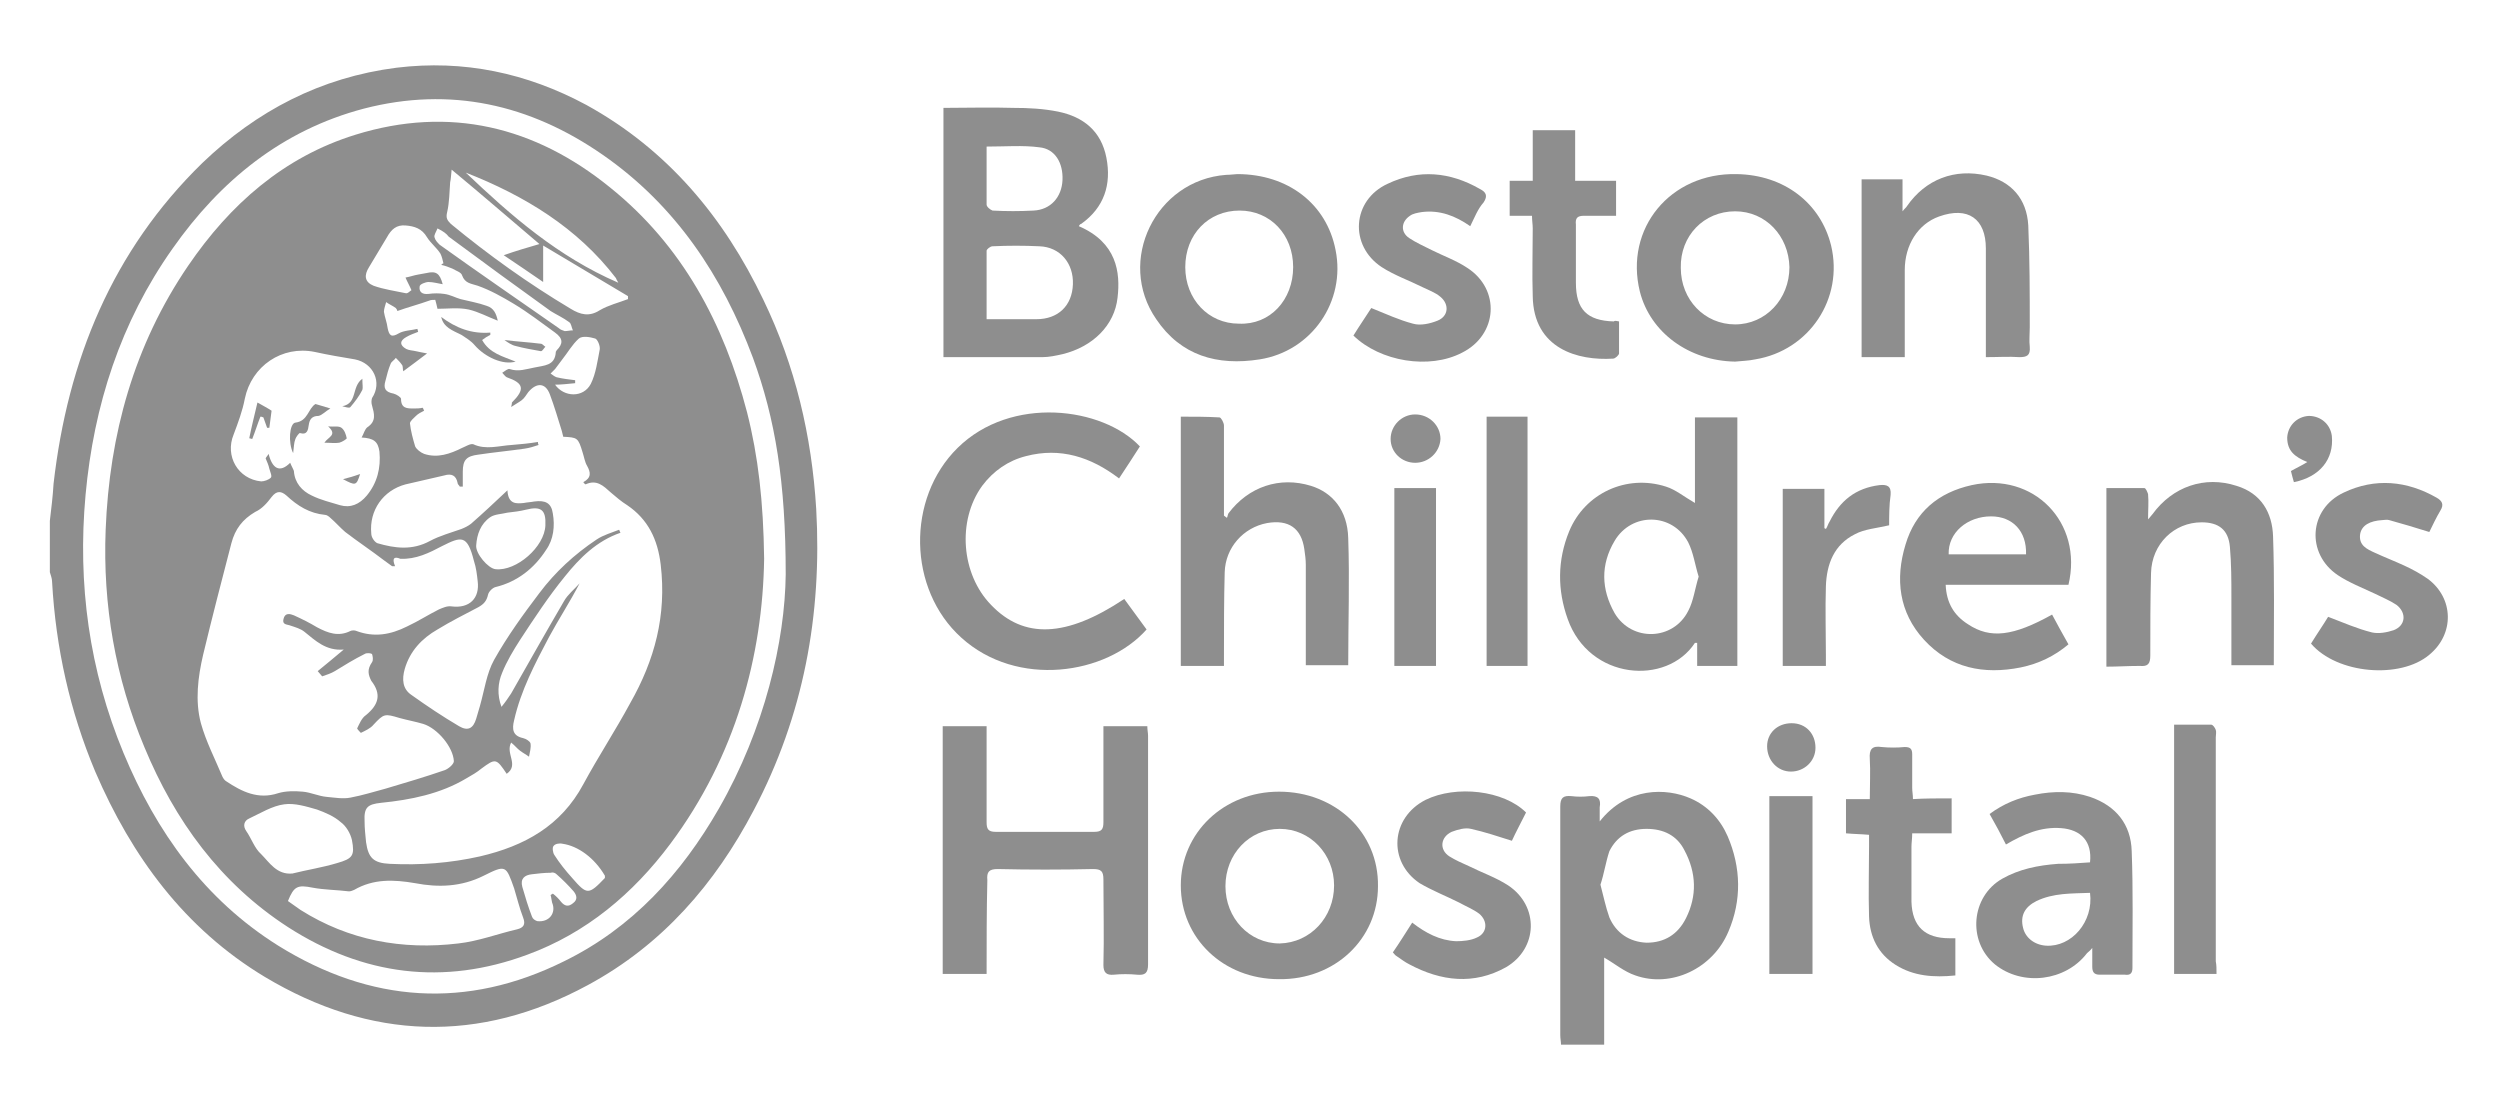 <?xml version="1.0" encoding="UTF-8"?> <svg xmlns="http://www.w3.org/2000/svg" viewBox="0 0 336 150"><style type="text/css"> .st0{fill:#8E8E8E;} </style><path class="st0" d="M6.7 70c0.2-1.7 0.4-3.3 0.5-5 1.9-16.6 7.9-31.3 20-43.1 7.3-7 15.9-11.5 26.1-12.8 9-1.1 17.5 0.7 25.5 5 10.9 6 18.5 15.1 23.8 26.2 4.3 8.9 6.5 18.3 7.1 28.1 0.8 14.2-1.7 27.8-8.4 40.5 -5.2 9.9-12.3 18.1-22.3 23.5 -14.6 7.9-29.2 7.4-43.4-1.1 -10.8-6.5-17.9-16.2-22.8-27.6C9.4 95.6 7.5 87.1 7 78.2c0-0.5-0.2-0.9-0.3-1.3C6.7 74.6 6.7 72.3 6.7 70zM105.6 77.2c0-12.4-1.4-20.9-4.4-29.1 -4.1-11-10.4-20.5-20.2-27.3 -9.8-6.8-20.5-9.2-32.1-6.2 -11 2.9-19.3 9.7-25.7 18.8 -7 9.9-10.6 21.1-11.7 33.1 -1.1 12 0.5 23.6 5.1 34.7 4.4 10.6 10.9 19.7 20.8 25.9 12.4 7.7 25.3 8.6 38.4 2.1 9.2-4.5 15.8-11.8 20.8-20.5C102.8 97.9 105.5 86.1 105.6 77.2z"></path><path class="st0" d="M145 30.4c5.1 2.2 5.6 6.2 5.2 9.6 -0.4 3.7-3.3 6.6-7.4 7.6 -0.9 0.2-1.8 0.4-2.7 0.4 -4.4 0-8.8 0-13.3 0 0-11.1 0-22.3 0-33.5 3.2 0 6.3-0.1 9.4 0 2 0 4 0.1 6 0.5 3.4 0.7 5.8 2.6 6.5 6.2 0.7 3.6-0.3 6.7-3.4 8.9C145.2 30.1 145.1 30.2 145 30.4zM132.6 42.9c2.4 0 4.5 0 6.7 0 2.9 0 4.8-1.8 4.9-4.7 0.1-2.8-1.7-5-4.5-5.1 -2.1-0.1-4.2-0.1-6.3 0 -0.3 0-0.8 0.4-0.8 0.6C132.6 36.7 132.6 39.7 132.6 42.9zM132.6 19.7c0 2.7 0 5.2 0 7.8 0 0.3 0.5 0.7 0.8 0.8 1.8 0.1 3.7 0.1 5.5 0 2.3-0.1 3.8-1.8 3.9-4.1 0.1-2.3-1-4.2-3.1-4.4C137.5 19.5 135.1 19.7 132.6 19.7z"></path><path class="st0" d="M132.6 130.9c-2 0-3.9 0-5.9 0 0-11.1 0-22.2 0-33.3 1.9 0 3.8 0 5.9 0 0 0.5 0 0.9 0 1.3 0 3.9 0 7.7 0 11.6 0 0.9 0.2 1.3 1.2 1.3 4.4 0 8.9 0 13.3 0 1 0 1.2-0.4 1.2-1.3 0-3.8 0-7.6 0-11.3 0-0.5 0-1 0-1.6 2 0 3.9 0 5.9 0 0 0.5 0.1 0.9 0.1 1.3 0 10.2 0 20.5 0 30.7 0 1.2-0.4 1.5-1.5 1.4 -1-0.1-2.1-0.1-3.1 0 -1 0.1-1.4-0.3-1.4-1.3 0.1-3.8 0-7.6 0-11.5 0-1.1-0.3-1.4-1.4-1.4 -4.3 0.1-8.6 0.1-12.8 0 -1.2 0-1.5 0.4-1.4 1.5C132.6 122.5 132.6 126.6 132.6 130.9z"></path><path class="st0" d="M233.5 89.5c-1.8 0-3.5 0-5.4 0 0-1.1 0-2.1 0-3.1 -0.2 0-0.3 0-0.3 0 -3.8 5.8-14.2 5-17.1-3.2 -1.4-3.9-1.4-7.9 0.2-11.8 2.1-5.1 7.7-7.7 13-6 1.3 0.4 2.5 1.4 3.9 2.2 0-3.7 0-7.6 0-11.5 2 0 3.8 0 5.7 0C233.5 67.2 233.5 78.3 233.5 89.5zM228.3 77.5c-0.5-1.6-0.7-3.2-1.4-4.6 -2.1-4-7.6-4.1-9.9-0.2 -1.9 3.2-1.8 6.5 0 9.7 2.3 3.9 7.9 3.7 9.9-0.3C227.6 80.8 227.8 79.1 228.3 77.5z"></path><path class="st0" d="M215 110.4c3.7-4.7 9-4.5 12.2-3.1 2.3 1 4 2.8 5 5.1 1.8 4.2 1.9 8.6 0.1 12.8 -2.1 5-7.7 7.6-12.5 5.9 -1.5-0.5-2.8-1.6-4.2-2.4 0 3.8 0 7.7 0 11.7 -1.9 0-3.8 0-5.8 0 0-0.4-0.1-0.8-0.1-1.3 0-10.2 0-20.5 0-30.7 0-1.2 0.4-1.5 1.5-1.4 0.8 0.1 1.6 0.1 2.4 0 1.2-0.1 1.6 0.4 1.4 1.5C215 109 215 109.5 215 110.4zM215.1 118.9c0.4 1.5 0.7 3 1.2 4.4 0.9 2.1 2.7 3.3 5 3.4 2.4 0 4.2-1.1 5.3-3.3 1.5-3 1.4-6.1-0.2-9.1 -1-2-2.8-2.9-5.1-2.9 -2.3 0-4 1-5 3C215.8 115.9 215.6 117.4 215.1 118.9z"></path><path class="st0" d="M153.2 60c-0.9 1.4-1.8 2.8-2.8 4.3 -3.8-2.9-7.9-4.2-12.5-3 -2.4 0.6-4.4 2-5.9 4 -3.4 4.7-2.8 11.9 1.2 16 4.4 4.6 10.1 4.4 17.9-0.8 1 1.4 2 2.7 3 4.1 -5.4 6.1-17.4 7.9-24.9 1.1 -7.2-6.5-7.4-18.7-0.5-25.5C135.9 53.1 148.2 54.7 153.2 60z"></path><path class="st0" d="M164.5 89.5c-2 0-3.9 0-5.8 0 0-11.1 0-22.2 0-33.5 1.7 0 3.5 0 5.2 0.1 0.2 0 0.6 0.7 0.6 1.1 0 3.8 0 7.6 0 11.3 0 0.3 0 0.6 0 0.8 0.1 0.1 0.3 0.2 0.4 0.3 0.1-0.2 0.1-0.4 0.2-0.6 2.7-3.6 6.9-5 11.1-3.7 2.9 0.9 4.9 3.3 5 7 0.2 5.7 0 11.3 0 17.1 -1.9 0-3.7 0-5.7 0 0-0.5 0-0.9 0-1.4 0-4 0-8.1 0-12.1 0-0.7-0.1-1.4-0.2-2.1 -0.4-2.8-2.1-4-5-3.5 -3.2 0.6-5.6 3.3-5.7 6.6 -0.1 3.7-0.1 7.4-0.1 11.1C164.5 88.5 164.5 88.9 164.5 89.5z"></path><path class="st0" d="M166.3 23.4c6.8 0 12 4 13.2 10.2 1.4 6.9-3.2 13.6-10.2 14.7 -5.7 0.9-10.6-0.5-13.9-5.4 -5.4-7.8-0.1-18.7 9.4-19.4C165.4 23.5 166 23.4 166.3 23.4zM173.8 35.9c0-4.4-3.1-7.6-7.2-7.6 -4.2 0-7.3 3.2-7.3 7.6 0 4.3 3.1 7.6 7.2 7.6C170.7 43.7 173.8 40.3 173.8 35.9z"></path><path class="st0" d="M233.2 48.6c-6.2-0.1-11.4-3.9-12.8-9.4 -2.1-8.5 4.1-16 13-15.8 6.4 0.1 11.3 3.9 12.7 9.6 1.7 7.1-2.9 14.1-10.2 15.3C235 48.5 234.1 48.5 233.2 48.6zM233.2 28.4c-4.2 0-7.4 3.3-7.3 7.6 0 4.3 3.2 7.6 7.3 7.6 4.1 0 7.3-3.4 7.3-7.7C240.4 31.7 237.3 28.4 233.2 28.4z"></path><path class="st0" d="M185.2 119.1c0 7.1-5.8 12.6-13.3 12.5 -7.5 0-13.2-5.5-13.2-12.6 0-7.1 5.8-12.6 13.2-12.6C179.5 106.4 185.3 111.9 185.2 119.1zM179.3 119c0-4.2-3.2-7.6-7.3-7.6 -4.1 0-7.3 3.4-7.3 7.7 0 4.3 3.2 7.7 7.3 7.7C176.1 126.7 179.3 123.3 179.3 119z"></path><path class="st0" d="M278 78.6c-5.5 0-10.9 0-16.5 0 0.1 2.4 1.1 4.1 3 5.3 3 2 6.1 1.6 11.3-1.3 0.7 1.3 1.4 2.6 2.2 4 -1.9 1.6-4 2.6-6.4 3.1 -5 1-9.5 0.1-13-3.7 -3.4-3.7-3.9-8.2-2.5-12.8 1.3-4.4 4.4-7 8.9-8C273.3 63.4 280 70.2 278 78.6zM272.3 74.5c0.1-3.1-1.8-5.1-4.7-5.1 -3.2 0-5.8 2.2-5.7 5.1C265.3 74.5 268.8 74.5 272.3 74.5z"></path><path class="st0" d="M256 48c-2 0-3.8 0-5.8 0 0-8 0-15.9 0-23.9 1.8 0 3.6 0 5.5 0 0 1.4 0 2.7 0 4.3 0.3-0.4 0.5-0.5 0.6-0.7 2.5-3.6 6.4-5.1 10.7-4.1 3.3 0.8 5.4 3.1 5.6 6.7 0.2 4.6 0.2 9.1 0.2 13.7 0 0.9-0.1 1.8 0 2.6 0.1 1.2-0.4 1.4-1.4 1.4 -1.4-0.1-2.8 0-4.5 0 0-0.5 0-1 0-1.4 0-4.4 0-8.8 0-13.2 0-4-2.4-5.7-6.3-4.3 -2.8 1-4.6 3.8-4.6 7.2 0 3.4 0 6.7 0 10.1C256 46.9 256 47.4 256 48z"></path><path class="st0" d="M280.9 115.9c0.3-2.8-1.2-4.4-3.9-4.6 -2.7-0.2-5 0.8-7.4 2.2 -0.7-1.4-1.4-2.7-2.2-4.1 1.9-1.4 3.9-2.2 6.1-2.6 2.5-0.5 5-0.5 7.4 0.3 3.5 1.2 5.5 3.7 5.6 7.3 0.2 5.2 0.1 10.5 0.1 15.7 0 0.7-0.3 1-1 0.9 -1.1 0-2.3 0-3.4 0 -0.8 0-1-0.4-1-1.1 0-0.7 0-1.5 0-2.5 -0.3 0.4-0.5 0.5-0.7 0.7 -2.9 3.8-8.7 4.5-12.4 1.5 -3.7-3.1-3.2-9.1 1-11.5 2.3-1.3 4.8-1.8 7.5-2C278.2 116.1 279.5 116 280.9 115.9zM280.9 120c-2.5 0.1-4.9 0-7.2 1.1 -1.6 0.8-2.2 2-1.8 3.6 0.3 1.3 1.5 2.3 3.1 2.4C278.4 127.3 281.4 123.9 280.9 120z"></path><path class="st0" d="M283.1 89.6c0-8.1 0-15.9 0-24 1.7 0 3.4 0 5.1 0 0.2 0 0.4 0.5 0.5 0.8 0.1 1.1 0 2.1 0 3.4 0.3-0.3 0.4-0.5 0.6-0.7 2.7-3.7 7-5.2 11.3-3.8 3.3 1 4.8 3.6 4.9 6.8 0.2 5.7 0.1 11.5 0.1 17.3 -1.9 0-3.7 0-5.7 0 0-3.1 0-6.1 0-9.1 0-2.3 0-4.5-0.2-6.8 -0.2-2.3-1.5-3.3-3.8-3.3 -3.7 0-6.7 2.9-6.8 6.8 -0.1 3.7-0.1 7.4-0.1 11.1 0 1.1-0.3 1.5-1.4 1.4C286 89.5 284.6 89.6 283.1 89.6z"></path><path class="st0" d="M197.6 30.4c-2-1.4-4.1-2.2-6.5-1.9 -0.6 0.1-1.2 0.2-1.6 0.5 -1.2 0.8-1.3 2.2-0.1 3 0.9 0.6 2 1.1 3 1.6 1.6 0.8 3.3 1.4 4.8 2.4 4.5 2.9 4.1 9-0.7 11.4 -4.4 2.3-11 1.2-14.6-2.3 0.8-1.3 1.7-2.6 2.4-3.7 2 0.8 3.7 1.6 5.6 2.1 1 0.3 2.3 0 3.3-0.4 1.5-0.6 1.6-2.2 0.4-3.2 -0.7-0.6-1.6-0.9-2.4-1.3 -1.8-0.9-3.8-1.6-5.5-2.7 -4.4-2.9-4-9 0.8-11.2 4.2-2 8.4-1.6 12.4 0.7 0.8 0.4 1.1 0.9 0.5 1.8C198.6 28.1 198.2 29.2 197.6 30.4z"></path><path class="st0" d="M310.6 86.5c0.8-1.3 1.7-2.6 2.3-3.6 2.1 0.8 3.9 1.6 5.9 2.1 0.9 0.2 2 0 2.9-0.3 1.6-0.6 1.8-2.3 0.4-3.4 -0.9-0.6-1.9-1-2.9-1.5 -1.7-0.8-3.5-1.5-5-2.5 -4.3-2.9-3.9-8.9 0.8-11.1 4.2-2 8.5-1.6 12.5 0.7 0.7 0.4 1 0.9 0.5 1.7 -0.6 1-1.1 2.1-1.5 2.9 -1.9-0.6-3.6-1.1-5.4-1.6 -0.3-0.1-0.6 0-0.9 0 -1.7 0.1-2.8 0.7-3 1.9 -0.2 1.5 0.9 2 2 2.5 1.3 0.6 2.6 1.1 3.9 1.7 1.1 0.5 2.2 1.1 3.2 1.8 3.5 2.6 3.6 7.4 0.2 10.2C322.6 91.3 314.1 90.6 310.6 86.5z"></path><path class="st0" d="M205.1 109.2c-0.7 1.4-1.4 2.7-1.9 3.8 -1.9-0.6-3.7-1.2-5.5-1.6 -0.8-0.2-1.8 0.1-2.6 0.4 -1.5 0.7-1.7 2.4-0.3 3.3 0.8 0.5 1.7 0.9 2.6 1.3 1.8 0.9 3.6 1.5 5.3 2.6 4.2 2.8 4 8.5-0.3 11 -4.3 2.4-8.7 1.9-13-0.4 -0.6-0.3-1.1-0.7-1.7-1.1 -0.2-0.1-0.3-0.3-0.5-0.5 0.9-1.3 1.7-2.6 2.6-4 1.8 1.4 3.7 2.4 5.9 2.5 0.9 0 2-0.1 2.8-0.5 1.4-0.6 1.5-2.2 0.3-3.2 -0.8-0.6-1.8-1-2.7-1.5 -1.8-0.9-3.6-1.6-5.3-2.6 -4.3-2.9-3.9-8.8 0.8-11.2C195.7 105.5 202.1 106.2 205.1 109.2z"></path><path class="st0" d="M262.3 107.3c0 1.7 0 3.1 0 4.7 -1.8 0-3.5 0-5.3 0 0 0.7-0.1 1.3-0.1 1.8 0 2.5 0 5 0 7.4 0.1 3.3 1.8 4.9 5.1 4.9 0.2 0 0.5 0 0.8 0 0 1.7 0 3.3 0 5 -2.9 0.3-5.6 0.1-8-1.4 -2.4-1.5-3.5-3.8-3.6-6.5 -0.1-3.1 0-6.3 0-9.4 0-0.5 0-1 0-1.6 -1.1-0.1-2-0.1-3.1-0.2 0-1.5 0-3 0-4.6 1 0 2 0 3.2 0 0-1.9 0.1-3.7 0-5.4 -0.1-1.3 0.3-1.8 1.6-1.6 1 0.1 2.1 0.1 3.1 0 0.8 0 1 0.3 1 1 0 1.5 0 3 0 4.5 0 0.5 0.1 0.9 0.1 1.5C258.7 107.3 260.4 107.3 262.3 107.3z"></path><path class="st0" d="M217.6 43.2c0 1.5 0 2.9 0 4.3 0 0.2-0.5 0.7-0.8 0.7 -4.7 0.3-10.7-1.3-10.8-8.4 -0.1-3 0-6 0-9.1 0-0.5-0.1-1.1-0.1-1.7 -1 0-1.9 0-3 0 0-1.6 0-3 0-4.7 1 0 2 0 3.1 0 0-2.3 0-4.5 0-6.8 2 0 3.8 0 5.7 0 0 2.2 0 4.4 0 6.8 1.9 0 3.6 0 5.5 0 0 1.6 0 3 0 4.7 -1.4 0-2.9 0-4.3 0 -0.9 0-1.2 0.3-1.1 1.2 0 2.6 0 5.2 0 7.8 0 3.6 1.5 5.1 5.1 5.2C217 43.1 217.1 43.1 217.6 43.2z"></path><path class="st0" d="M205.3 89.5c-1.9 0-3.7 0-5.5 0 0-11.2 0-22.3 0-33.5 1.8 0 3.6 0 5.5 0C205.3 67.2 205.3 78.3 205.3 89.5z"></path><path class="st0" d="M297.9 130.9c-2 0-3.8 0-5.7 0 0-11.1 0-22.2 0-33.5 1.7 0 3.4 0 5 0 0.2 0 0.5 0.4 0.6 0.7 0.1 0.3 0 0.7 0 1 0 10 0 20.1 0 30.1C297.9 129.7 297.9 130.2 297.9 130.9z"></path><path class="st0" d="M253.9 70.6c-1.7 0.4-3.3 0.5-4.6 1.2 -2.8 1.4-3.8 4-3.9 7 -0.1 3.1 0 6.1 0 9.2 0 0.5 0 0.9 0 1.5 -2 0-3.9 0-5.8 0 0-7.9 0-15.8 0-23.8 1.9 0 3.7 0 5.6 0 0 1.8 0 3.6 0 5.3 0.1 0 0.2 0.1 0.2 0.1 0.2-0.3 0.3-0.7 0.5-1 1.4-2.8 3.5-4.5 6.7-4.9 1-0.1 1.6 0.1 1.5 1.3C253.9 67.9 253.9 69.4 253.9 70.6z"></path><path class="st0" d="M243.6 130.9c-2 0-3.9 0-5.8 0 0-8 0-15.9 0-23.9 1.9 0 3.8 0 5.8 0C243.6 115 243.6 122.9 243.6 130.9z"></path><path class="st0" d="M193 89.5c-1.9 0-3.7 0-5.6 0 0-8 0-15.9 0-23.9 1.8 0 3.7 0 5.6 0C193 73.6 193 81.5 193 89.5z"></path><path class="st0" d="M307.9 63.3c0.7-0.4 1.4-0.7 2.2-1.2 -1.7-0.7-2.7-1.5-2.7-3.3 0.1-1.6 1.3-2.8 2.9-2.9 1.6 0 2.9 1.1 3.1 2.7 0.3 3.1-1.6 5.5-5.1 6.2C308.2 64.4 308 63.8 307.9 63.3z"></path><path class="st0" d="M190.2 62.2c-1.8 0-3.3-1.4-3.3-3.2 0-1.8 1.5-3.3 3.3-3.3 1.9 0 3.4 1.5 3.4 3.3C193.5 60.8 192 62.2 190.2 62.2z"></path><path class="st0" d="M240.8 97.2c1.9 0 3.2 1.4 3.2 3.3 0 1.8-1.5 3.2-3.3 3.2 -1.8 0-3.2-1.5-3.2-3.4C237.5 98.5 238.9 97.2 240.8 97.2z"></path><path class="st0" d="M102.7 75.1c-0.2 13-3.8 26.5-12.6 38.3 -5 6.7-11.3 12-19.2 14.9 -11.3 4.2-22.1 2.8-32.2-3.7 -9.1-5.9-15.2-14.3-19.3-24.2 -3.9-9.3-5.6-19.1-5.2-29.2 0.5-12.8 3.8-24.8 11.1-35.5 5.6-8.2 12.8-14.6 22.5-17.6 12.6-3.9 24.1-1.1 34.2 7.1 9.7 7.8 15.3 18.3 18.4 30.2C101.9 61.3 102.6 67.4 102.7 75.1zM68.1 104c-1.4-2.1-1.5-2.1-3.4-0.7 -0.6 0.5-1.3 0.9-2 1.3 -3.5 2.1-7.5 2.9-11.5 3.3 -1.8 0.2-2.3 0.6-2.2 2.5 0 0.9 0.1 1.8 0.2 2.8 0.3 2.1 1 2.8 3.2 2.9 4.1 0.2 8.1-0.1 12.1-1 6-1.4 10.9-4.1 13.9-9.7 2-3.7 4.3-7.2 6.3-10.9 3.3-5.8 4.9-11.8 4.1-18.6 -0.4-3.4-1.7-6.1-4.5-8 -0.8-0.5-1.5-1.1-2.2-1.7 -1-0.9-1.9-1.8-3.4-1.1 0 0-0.2-0.1-0.3-0.3 1.1-0.6 1-1.3 0.5-2.2 -0.3-0.5-0.4-1.2-0.6-1.8 -0.6-2-0.7-2-2.6-2.1 -0.1-0.3-0.1-0.5-0.2-0.8 -0.5-1.6-1-3.3-1.6-4.9 -0.6-1.6-1.8-1.6-2.9-0.3 -0.3 0.4-0.5 0.8-0.9 1.1 -0.4 0.3-0.8 0.5-1.4 0.9 0.1-0.4 0.1-0.5 0.1-0.6 1.8-1.8 1.6-2.6-0.7-3.4 -0.2-0.1-0.4-0.4-0.6-0.6 0.3-0.2 0.8-0.6 1-0.5 1.2 0.4 2.2 0 3.3-0.2 1.3-0.3 2.8-0.2 2.9-2.1 0-0.1 0.1-0.1 0.1-0.2 0.9-0.9 0.9-1.6-0.2-2.4 -1.8-1.3-3.6-2.7-5.6-3.9 -1.5-0.9-3.1-1.8-4.8-2.4 -0.9-0.3-1.7-0.3-2.1-1.4 -0.1-0.4-0.8-0.6-1.3-0.9 -0.5-0.2-1-0.4-1.5-0.5 0.1-0.1 0.2-0.2 0.3-0.2 -0.1-0.4-0.2-0.9-0.4-1.3 -0.5-0.8-1.3-1.4-1.8-2.2 -0.7-1.2-1.7-1.5-2.9-1.6 -1.2-0.1-1.9 0.5-2.5 1.6 -0.8 1.3-1.6 2.7-2.4 4 -0.7 1.1-0.6 2 0.6 2.5 1.4 0.5 2.9 0.7 4.3 1 0.3 0.1 0.6-0.3 0.8-0.4 -0.3-0.7-0.6-1.2-0.8-1.7 0.6-0.1 1.1-0.3 1.7-0.4 0.4-0.1 0.7-0.1 1.1-0.2 1.3-0.3 1.8 0 2.2 1.5 -0.6-0.1-1.3-0.3-1.9-0.3 -0.4 0-1.2 0.3-1.2 0.6 -0.1 0.7 0.3 1.1 1.2 1 0.7-0.1 1.4-0.1 2.1 0 0.8 0.1 1.5 0.5 2.2 0.7 1.2 0.3 2.4 0.5 3.5 0.9 1 0.3 1.3 1.1 1.5 2 -1.3-0.5-2.6-1.2-3.9-1.5 -1.4-0.3-2.8-0.1-4.2-0.1 -0.1-0.5-0.2-0.8-0.3-1.2 -0.3 0-0.6 0-0.8 0.1 -1.4 0.5-2.9 0.9-4.3 1.4 0-0.1-0.1-0.3-0.2-0.4 -0.4-0.3-0.9-0.5-1.3-0.8 -0.1 0.4-0.3 0.9-0.3 1.3 0.1 0.7 0.4 1.4 0.5 2.2 0.2 1 0.5 1.3 1.5 0.7 0.7-0.4 1.7-0.4 2.5-0.6 0 0.1 0.1 0.3 0.1 0.4 -0.5 0.2-1.1 0.4-1.6 0.7 -0.9 0.5-0.9 1.1 0 1.6 0.4 0.2 0.9 0.2 1.3 0.3 0.5 0.1 0.9 0.2 1.5 0.3 -1.2 0.9-2.1 1.6-3.2 2.4 -0.1-0.3 0-0.7-0.2-0.9 -0.2-0.3-0.5-0.6-0.8-0.9 -0.2 0.3-0.6 0.5-0.7 0.8 -0.3 0.7-0.5 1.5-0.7 2.3 -0.3 1 0 1.5 1.1 1.7 0.4 0.1 1 0.5 1 0.7 0 1.3 0.8 1.3 1.7 1.3 0.4 0 0.8 0 1.2-0.1 0.1 0.1 0.1 0.2 0.2 0.4 -0.4 0.2-0.8 0.4-1.1 0.7 -0.3 0.3-0.8 0.7-0.8 1 0.1 1 0.4 2.1 0.7 3.1 0.2 0.4 0.7 0.8 1.2 1 1.8 0.6 3.5 0 5.1-0.8 0.5-0.2 1.1-0.6 1.5-0.5 1.7 0.8 3.5 0.2 5.2 0.1 1.2-0.1 2.3-0.2 3.5-0.4 0 0.1 0 0.3 0.1 0.4 -0.6 0.2-1.2 0.4-1.9 0.5 -2.1 0.3-4.2 0.5-6.2 0.8 -1.6 0.2-2.1 0.7-2.1 2.3 0 0.7 0 1.3 0 2 -0.1 0-0.2 0-0.4 0 -0.1-0.2-0.3-0.3-0.3-0.5 -0.2-1-0.8-1.3-1.8-1 -1.7 0.4-3.5 0.8-5.2 1.2 -3 0.8-4.9 3.5-4.6 6.6 0 0.5 0.4 1.1 0.8 1.3 2.4 0.7 4.7 1 7.1-0.3 1.3-0.7 2.8-1.1 4.2-1.6 0.5-0.2 0.9-0.4 1.3-0.7 1.6-1.4 3.1-2.8 4.9-4.5 0.1 1.9 1.2 1.8 2.2 1.7 0.5-0.1 0.9-0.1 1.4-0.2 1.5-0.2 2.3 0.2 2.5 1.6 0.3 1.7 0.1 3.5-0.9 4.9 -1.6 2.5-3.9 4.3-6.8 5 -0.4 0.1-0.9 0.6-1 1 -0.2 0.9-0.6 1.3-1.3 1.7 -1.9 1-3.7 1.9-5.5 3 -2.1 1.2-3.7 2.9-4.4 5.3 -0.4 1.4-0.3 2.7 0.9 3.5 2.1 1.5 4.2 2.9 6.4 4.2 1.2 0.7 1.9 0.3 2.3-1 0.2-0.6 0.3-1.1 0.5-1.7 0.6-2.1 0.9-4.4 1.9-6.2 1.8-3.2 3.9-6.1 6.1-9 2.1-2.8 4.7-5.2 7.7-7.2 0.9-0.6 2-0.9 3-1.3 0.1 0.1 0.1 0.3 0.2 0.4 -3.2 1.1-5.5 3.4-7.5 5.9 -2.2 2.7-4.1 5.6-6 8.5 -0.9 1.4-1.8 2.9-2.4 4.4 -0.6 1.4-0.7 3-0.1 4.6 0.5-0.6 0.9-1.2 1.3-1.8 2.4-4.2 4.7-8.3 7.1-12.4 0.5-0.9 1.4-1.6 2.1-2.4 -1.3 2.5-2.8 4.8-4.1 7.2 -1.9 3.6-3.8 7.2-4.7 11.2 -0.3 1.2-0.2 2.1 1.2 2.4 0.4 0.1 0.9 0.4 1 0.7 0.1 0.6-0.1 1.2-0.2 1.8 -0.4-0.3-0.8-0.5-1.2-0.8 -0.4-0.3-0.7-0.7-1.2-1.1C67.9 101.3 69.8 102.8 68.1 104zM53.1 76.1c-0.1 0-0.2 0-0.4 0 -0.4-0.3-0.7-0.5-1.1-0.8 -1.7-1.3-3.5-2.5-5.2-3.8 -0.7-0.6-1.3-1.3-2-1.9 -0.2-0.2-0.5-0.4-0.7-0.4 -2.1-0.2-3.7-1.2-5.2-2.6 -0.7-0.6-1.3-0.7-2 0.2 -0.6 0.8-1.3 1.6-2.2 2 -1.7 1-2.7 2.3-3.2 4.2 -1.3 5-2.6 10-3.8 15 -0.7 3-1.1 6.2-0.3 9.2 0.7 2.5 1.9 4.8 2.9 7.2 0.1 0.2 0.3 0.5 0.5 0.6 2.1 1.4 4.3 2.5 7 1.6 1-0.3 2.2-0.3 3.3-0.2 1.1 0.1 2.1 0.6 3.2 0.7 1.1 0.1 2.2 0.3 3.2 0.1 1.6-0.3 3.2-0.8 4.7-1.2 2.7-0.8 5.4-1.6 8-2.5 0.5-0.2 1.2-0.8 1.2-1.2 -0.1-1.9-2.2-4.4-4.1-5 -1-0.3-2.1-0.5-3.2-0.8 -2-0.6-2.1-0.6-3.5 0.9 -0.4 0.5-1.1 0.8-1.7 1.1 0 0-0.5-0.5-0.5-0.6 0.3-0.6 0.6-1.4 1.2-1.8 1.7-1.4 2.1-2.8 0.7-4.6C49.5 90.7 49.3 90 50 89c0.2-0.3 0.1-0.8 0-1.1 -0.1-0.1-0.7-0.2-1 0 -1.4 0.7-2.7 1.5-4 2.3 -0.5 0.3-1.1 0.5-1.7 0.7 -0.2-0.2-0.4-0.5-0.6-0.7 1.1-0.9 2.2-1.8 3.5-2.9 -2.4 0.2-3.8-1.2-5.3-2.4 -0.5-0.4-1.2-0.6-1.8-0.8 -0.5-0.2-1.2-0.1-1-0.9 0.2-0.9 0.9-0.7 1.4-0.5 1.1 0.5 2.1 1 3.1 1.6 1.5 0.8 2.9 1.3 4.5 0.5 0.2-0.1 0.6-0.1 0.8 0 2.4 0.9 4.6 0.5 6.8-0.6 1.5-0.7 2.9-1.6 4.3-2.3 0.5-0.2 1.1-0.5 1.7-0.4 2.4 0.3 3.8-1.1 3.5-3.4 -0.1-0.9-0.2-1.8-0.5-2.7 -0.9-3.6-1.7-3.3-4.3-2 -1.7 0.9-3.5 1.8-5.6 1.7C53.1 74.8 52.6 74.9 53.1 76.1zM48.6 58.8c0.3-0.5 0.4-1.1 0.8-1.4 1.2-0.8 0.9-1.8 0.6-2.9 -0.1-0.3-0.1-0.7 0-1 1.4-2.1 0.2-4.7-2.3-5.2 -1.8-0.3-3.6-0.6-5.4-1 -4.4-0.9-8.5 1.9-9.4 6.3 -0.3 1.6-0.9 3.2-1.5 4.8 -1.2 2.9 0.6 6 3.7 6.3 0.4 0 1-0.2 1.3-0.5 0.2-0.2-0.1-0.8-0.2-1.2 -0.1-0.5-0.3-0.9-0.5-1.4 0.1-0.2 0.3-0.4 0.4-0.6 0.5 2 1.5 2.6 2.9 1.2 0.2 0.5 0.4 0.8 0.5 1.1 0.1 1.6 1.1 2.7 2.4 3.3 1.2 0.6 2.5 0.9 3.8 1.3 1.4 0.4 2.6-0.1 3.6-1.3 1.4-1.7 1.9-3.7 1.7-5.9C50.8 59.3 50.2 58.9 48.6 58.8zM38.7 121.1c0.6 0.4 1.1 0.8 1.7 1.2 6.5 4.1 13.7 5.4 21.2 4.5 2.7-0.3 5.3-1.3 7.9-1.9 0.8-0.2 1.2-0.6 0.8-1.6 -0.5-1.3-0.8-2.6-1.2-3.9 -1.1-3.1-1.1-3.2-4.1-1.7 -3 1.5-6.1 1.6-9.2 1 -2.9-0.5-5.6-0.6-8.2 0.9 -0.2 0.1-0.5 0.2-0.7 0.2 -1.6-0.2-3.3-0.2-4.9-0.5C40 118.9 39.5 119.1 38.7 121.1zM73 33c0 1.7 0 3.1 0 4.9 -1.9-1.3-3.5-2.4-5.3-3.6 1.7-0.6 3.1-1 4.8-1.5 -4-3.4-7.7-6.6-11.8-10 -0.1 0.9-0.1 1.3-0.2 1.7 -0.1 1.3-0.1 2.7-0.4 4 -0.2 0.8 0 1.1 0.5 1.6 5.1 4.2 10.4 8 16.1 11.4 1.3 0.8 2.5 1.1 3.9 0.2 1.2-0.7 2.5-1 3.8-1.5 0-0.1 0-0.2 0-0.4C80.7 37.6 77 35.4 73 33zM39.3 117.4c2-0.5 4-0.8 6-1.4 2.1-0.6 2.4-1 2-3.1 -0.2-0.9-0.8-1.9-1.5-2.4 -0.9-0.8-2.1-1.3-3.2-1.7 -1.4-0.4-3-0.9-4.4-0.7 -1.6 0.2-3.2 1.2-4.7 1.9 -0.7 0.3-0.9 1-0.4 1.7 0.7 1 1.1 2.3 2 3.1C36.2 115.9 37.2 117.6 39.3 117.4zM73.3 70.6c0.1-2.1-0.6-2.6-2.6-2.1 -0.8 0.2-1.6 0.3-2.5 0.4 -0.8 0.2-1.7 0.2-2.3 0.6 -1.3 0.9-1.8 2.3-1.9 3.8 -0.1 1.1 1.6 3.1 2.6 3.2C69.4 76.8 73.2 73.5 73.3 70.6zM62.6 23.2c6.1 5.8 12.4 11.3 20.5 14.8 -0.2-0.4-0.3-0.5-0.3-0.6C77.6 30.6 70.5 26.3 62.6 23.2zM58.8 30.7c-0.2 0.5-0.5 0.9-0.4 1.2 0.1 0.4 0.4 0.7 0.7 1 5.3 3.8 10.7 7.5 16 11.2 0.2 0.2 0.5 0.3 0.8 0.4 0.4 0 0.7-0.1 1.1-0.1 -0.2-0.4-0.2-0.9-0.5-1.1 -0.8-0.6-1.7-1-2.5-1.5 -4.6-3.3-9.1-6.6-13.7-10C60 31.4 59.6 31.1 58.8 30.7zM74.6 51.7c1.2 1.7 3.8 1.8 4.8-0.1 0.7-1.4 0.9-3.1 1.2-4.6 0.1-0.5-0.3-1.4-0.6-1.5 -0.7-0.2-1.7-0.4-2.2 0 -0.9 0.8-1.5 1.9-2.3 2.9 -0.3 0.4-0.6 0.8-0.9 1.2 -0.2 0.2-0.4 0.4-0.6 0.6 0.3 0.2 0.5 0.4 0.8 0.5 0.8 0.2 1.7 0.3 2.5 0.4 0 0.1 0 0.3 0 0.4C76.3 51.6 75.4 51.7 74.6 51.7zM74 120.3c0.1-0.1 0.2-0.1 0.3-0.2 0.4 0.3 0.8 0.7 1.1 1.1 0.5 0.6 1 0.7 1.6 0.2 0.7-0.5 0.5-1.1 0.1-1.6 -0.7-0.8-1.5-1.6-2.3-2.3 -0.2-0.2-0.5-0.3-0.8-0.2 -0.8 0-1.7 0.1-2.5 0.2 -1 0.1-1.6 0.6-1.3 1.7 0.4 1.4 0.8 2.7 1.3 4 0.1 0.3 0.4 0.5 0.7 0.6 1.6 0.2 2.6-1.1 2-2.5C74.1 120.9 74.1 120.6 74 120.3zM81.3 117.7c-1.4-2.4-3.6-4-5.7-4.3 -0.4-0.1-1 0-1.2 0.3 -0.2 0.2-0.1 0.9 0.1 1.2 0.7 1.1 1.5 2.1 2.4 3.1 2 2.3 2.2 2.3 4.4 0C81.3 117.9 81.3 117.8 81.3 117.7z"></path><path class="st0" d="M59.3 42.6c2 1.5 4.1 2.3 6.6 2.1 0 0.1 0 0.2 0 0.3 -0.4 0.2-0.7 0.4-1.1 0.7 1 1.8 2.8 2.2 4.5 2.9 -1.7 0.5-4.1-0.6-5.5-2.2 -0.5-0.6-1.2-1-1.8-1.4C60.8 44.4 59.6 44 59.3 42.6z"></path><path class="st0" d="M67.8 45.7c1.6 0.2 3.3 0.3 4.9 0.5 0.2 0 0.4 0.3 0.6 0.4 -0.2 0.2-0.4 0.6-0.6 0.6 -1.1-0.2-2.3-0.4-3.4-0.7C68.8 46.4 68.2 46 67.8 45.7z"></path><path class="st0" d="M39.4 60.9c-0.7-1.4-0.5-4 0.3-4.1 1.7-0.2 1.7-1.9 2.7-2.5 0.6 0.2 1.1 0.3 2 0.6 -0.7 0.4-1.1 0.9-1.6 1 -0.9 0-1.2 0.5-1.3 1.2 -0.1 0.7-0.2 1.4-1.2 1.1 -0.1 0-0.5 0.5-0.6 0.8C39.5 59.5 39.5 60.1 39.4 60.9z"></path><path class="st0" d="M36.5 55.2c-0.1 0.7-0.2 1.5-0.3 2.3 -0.1 0-0.2 0-0.3 0 -0.2-0.5-0.3-0.9-0.5-1.4C35.2 56 35.1 56 35 56c-0.4 1-0.7 2-1.1 3 -0.1 0-0.3-0.1-0.4-0.1 0.3-1.5 0.7-3.1 1.1-4.8C35.3 54.5 35.9 54.8 36.5 55.2z"></path><path class="st0" d="M43.6 59.5c0.5-0.8 1.8-1 0.5-2.2 0.8 0.1 1.4-0.1 1.8 0.2 0.4 0.3 0.6 0.9 0.7 1.4 0 0.1-0.6 0.5-1 0.6C45 59.6 44.4 59.5 43.6 59.5z"></path><path class="st0" d="M48.7 50.9c0 0.8 0.1 1.2 0 1.5 -0.4 0.8-1 1.6-1.6 2.3 -0.1 0.2-0.7 0-1.1-0.1C48.1 54.2 47.2 52 48.7 50.9z"></path><path class="st0" d="M46.1 64.4c0.8-0.2 1.5-0.4 2.3-0.7C47.9 65.3 47.8 65.3 46.1 64.4z"></path></svg> 